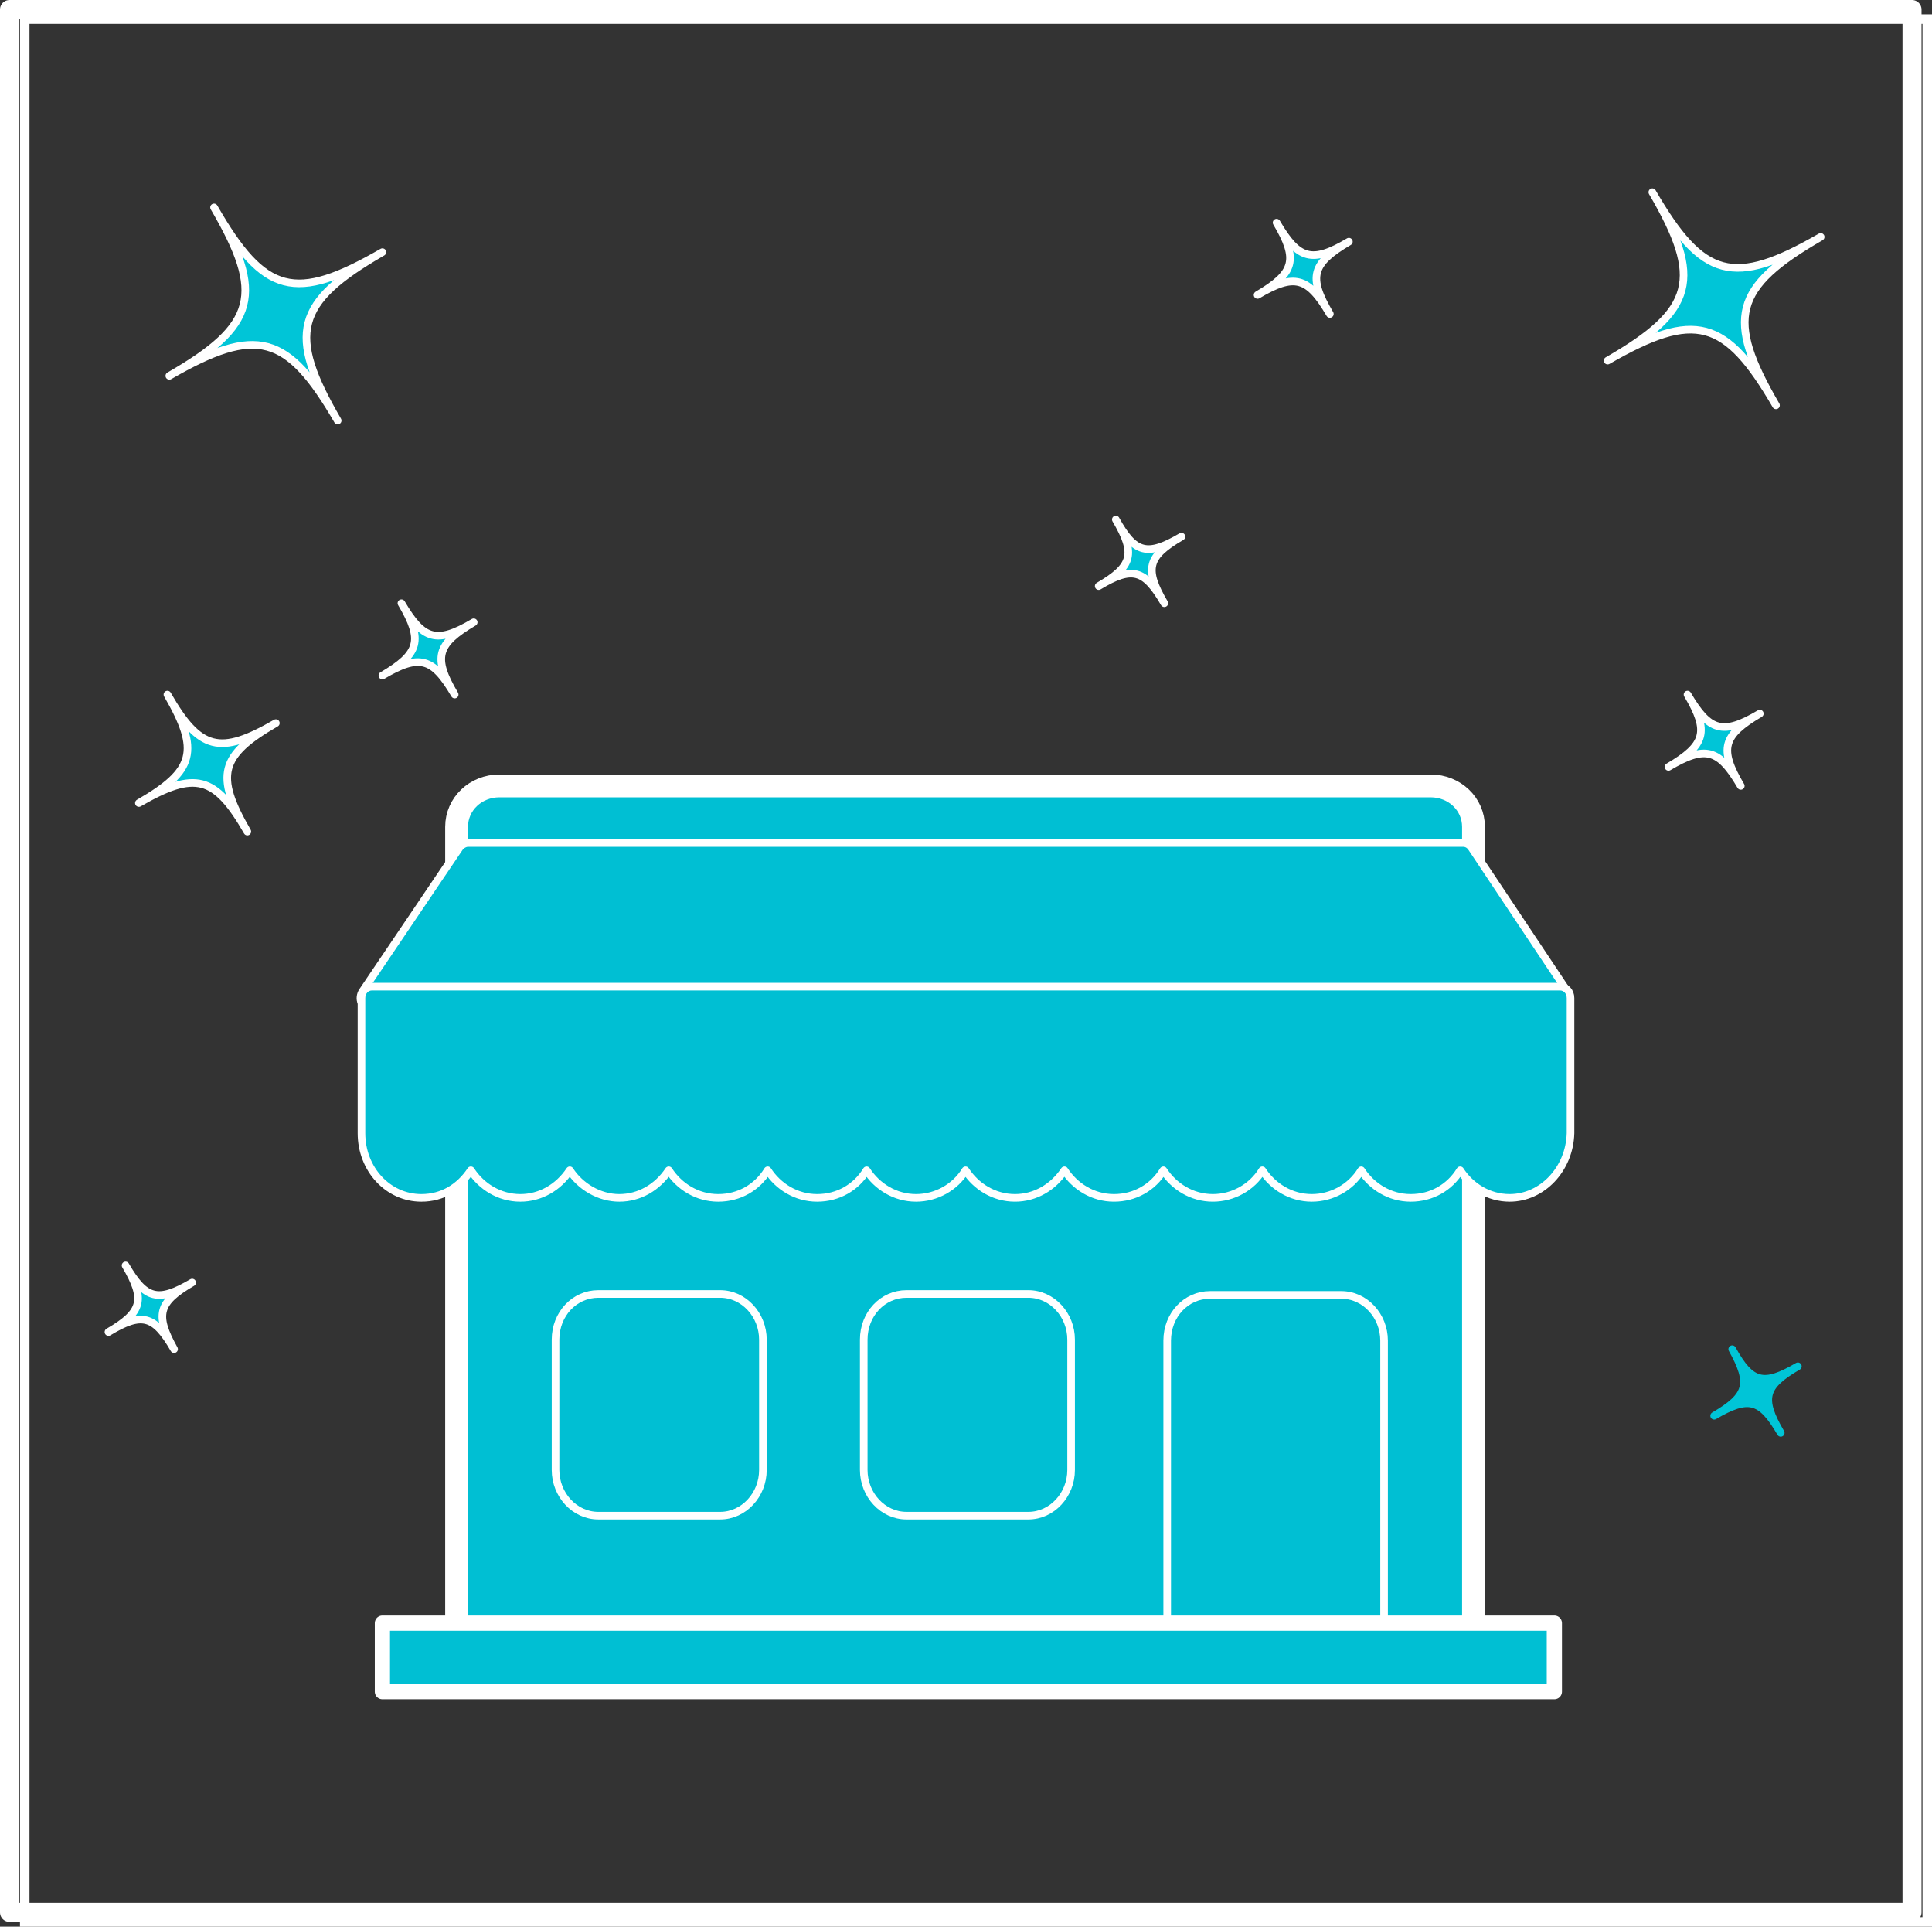 <?xml version="1.0" encoding="UTF-8" standalone="no"?>
<!-- Generator: Adobe Illustrator 21.0.0, SVG Export Plug-In . SVG Version: 6.00 Build 0)  -->

<svg
   xmlns:dc="http://purl.org/dc/elements/1.1/"
   xmlns:cc="http://creativecommons.org/ns#"
   xmlns:rdf="http://www.w3.org/1999/02/22-rdf-syntax-ns#"
   xmlns:svg="http://www.w3.org/2000/svg"
   xmlns="http://www.w3.org/2000/svg"
   xmlns:sodipodi="http://sodipodi.sourceforge.net/DTD/sodipodi-0.dtd"
   xmlns:inkscape="http://www.inkscape.org/namespaces/inkscape"
   version="1.1"
   id="Capa_1"
   x="0px"
   y="0px"
   viewBox="0 0 203.1 202.5"
   xml:space="preserve"
   inkscape:version="0.91 r13725"
   sodipodi:docname="icon_store_white.svg"
   width="203.1"
   height="202.5"><rect x="0" y="0" width="203.1" height="202.5" fill="#333333" stroke="none"/><defs
     id="defs1179" /><sodipodi:namedview
     pagecolor="#ffffff"
     bordercolor="#666666"
     borderopacity="1"
     objecttolerance="10"
     gridtolerance="10"
     guidetolerance="10"
     inkscape:pageopacity="0"
     inkscape:pageshadow="2"
     inkscape:window-width="1231"
     inkscape:window-height="671"
     id="namedview1177"
     showgrid="false"
     fit-margin-top="0"
     fit-margin-left="0"
     fit-margin-right="0"
     fit-margin-bottom="0"
     inkscape:zoom="0.45667313"
     inkscape:cx="-18.999988"
     inkscape:cy="229.5"
     inkscape:window-x="0"
     inkscape:window-y="23"
     inkscape:window-maximized="0"
     inkscape:current-layer="Capa_1" /><style
     type="text/css"
     id="style3">
	.st0{fill:#00BFD3;}
	.st1{fill-rule:evenodd;clip-rule:evenodd;fill:#00B0CC;stroke:#FFFFFF;stroke-width:2;stroke-miterlimit:10;}
	.st2{fill-rule:evenodd;clip-rule:evenodd;fill:none;stroke:#FFFFFF;stroke-miterlimit:10;}
	.st3{fill-rule:evenodd;clip-rule:evenodd;fill:#5B5C6B;}
	.st4{fill-rule:evenodd;clip-rule:evenodd;fill:#FFC25F;}
	.st5{fill-rule:evenodd;clip-rule:evenodd;fill:#00BFD3;}
	.st6{fill:#00C5D7;stroke:#00C5D7;stroke-width:0.8;stroke-linecap:round;stroke-linejoin:round;stroke-miterlimit:10;}
	.st7{fill-rule:evenodd;clip-rule:evenodd;fill:#FFBE63;}
	.st8{fill:#5B5C6B;}
	.st9{fill:#FFC061;}
	.st10{fill:#FFC061;stroke:#00BED2;stroke-width:0.8;stroke-linecap:round;stroke-linejoin:round;stroke-miterlimit:10;}
	.st11{fill:#00BED2;}
	.st12{fill-rule:evenodd;clip-rule:evenodd;fill:#00C9DA;}
	.st13{fill-rule:evenodd;clip-rule:evenodd;fill:#00C5D7;}
	.st14{fill:#FFBE63;}
	.st15{fill:#00BED2;stroke:#FFFFFF;stroke-width:0.8;stroke-linecap:round;stroke-linejoin:round;stroke-miterlimit:10;}
	.st16{fill-rule:evenodd;clip-rule:evenodd;fill:#FFC55A;}
	.st17{fill-rule:evenodd;clip-rule:evenodd;fill:#5B5B6B;}
	.st18{fill-rule:evenodd;clip-rule:evenodd;fill:#FFC859;}
	.st19{fill:#B3B49A;}
	.st20{fill:#00BFD3;stroke:#00BFD3;stroke-width:0.8;stroke-linecap:round;stroke-linejoin:round;stroke-miterlimit:10;}
	
		.st21{fill-rule:evenodd;clip-rule:evenodd;fill:none;stroke:#FFFFFF;stroke-width:2;stroke-linecap:round;stroke-linejoin:round;stroke-miterlimit:10;}
	.st22{fill:#FAF8F8;}
	.st23{fill-rule:evenodd;clip-rule:evenodd;fill:#111C30;}
	.st24{fill:#D9DDDB;}
	.st25{fill-rule:evenodd;clip-rule:evenodd;fill:#FFC45D;}
	.st26{fill:#00BED2;stroke:#FFFFFF;stroke-width:1.6;stroke-linecap:round;stroke-linejoin:round;stroke-miterlimit:10;}
	.st27{fill:#00BED2;stroke:#FFFFFF;stroke-width:2.4;stroke-linecap:round;stroke-linejoin:round;stroke-miterlimit:10;}
	.st28{fill:#00BED2;stroke:#FFFFFF;stroke-width:3.2;stroke-linecap:round;stroke-linejoin:round;stroke-miterlimit:10;}
	.st29{fill:#FFFFFF;stroke:#00BED2;stroke-width:0.8;stroke-linecap:round;stroke-linejoin:round;stroke-miterlimit:10;}
	
		.st30{fill-rule:evenodd;clip-rule:evenodd;fill:none;stroke:#FFFFFF;stroke-width:0.8;stroke-linecap:round;stroke-linejoin:round;stroke-miterlimit:10;}
	
		.st31{fill-rule:evenodd;clip-rule:evenodd;fill:#00BFD3;stroke:#FFFFFF;stroke-width:2.4;stroke-linecap:round;stroke-linejoin:round;stroke-miterlimit:10;}
	
		.st32{fill-rule:evenodd;clip-rule:evenodd;fill:#00BFD3;stroke:#FFFFFF;stroke-width:0.8;stroke-linecap:round;stroke-linejoin:round;stroke-miterlimit:10;}
	.st33{fill:#00C5D7;stroke:#FFFFFF;stroke-width:0.8;stroke-linecap:round;stroke-linejoin:round;stroke-miterlimit:10;}
	
		.st34{fill-rule:evenodd;clip-rule:evenodd;fill:#00BFD3;stroke:#FFFFFF;stroke-width:1.6;stroke-linecap:round;stroke-linejoin:round;stroke-miterlimit:10;}
	.st35{fill-rule:evenodd;clip-rule:evenodd;fill:#FFFFFF;}
	.st36{fill:none;stroke:#FFFFFF;stroke-width:0.8;stroke-linecap:round;stroke-linejoin:round;stroke-miterlimit:10;}
	
		.st37{fill-rule:evenodd;clip-rule:evenodd;fill:#00C5D7;stroke:#FFFFFF;stroke-width:0.8;stroke-linecap:round;stroke-linejoin:round;stroke-miterlimit:10;}
	.st38{fill:none;stroke:#FFFFFF;stroke-width:1.6;stroke-linecap:round;stroke-linejoin:round;stroke-miterlimit:10;}
	.st39{fill:#FFFFFF;}
	.st40{fill:#00BFD3;stroke:#FFFFFF;stroke-width:2.4;stroke-linecap:round;stroke-linejoin:round;stroke-miterlimit:10;}
	.st41{fill:#00BFD3;stroke:#FFFFFF;stroke-width:0.8;stroke-linecap:round;stroke-linejoin:round;stroke-miterlimit:10;}
</style><rect
     style="clip-rule:evenodd;fill:none;fill-rule:evenodd;stroke:#ffffff;stroke-miterlimit:10"
     id="rect29"
     height="200"
     width="200"
     class="st2"
     y="2"
     x="2.6" /><rect
     style="clip-rule:evenodd;fill:none;fill-rule:evenodd;stroke:#ffffff;stroke-width:2;stroke-linecap:round;stroke-linejoin:round;stroke-miterlimit:10"
     id="rect517"
     height="200"
     width="200"
     class="st21"
     y="1"
     x="1" /><g
     id="g753"
     transform="translate(-979,-567)"><g
       id="g755"><g
         id="g757"><g
           id="g759"><path
             style="clip-rule:evenodd;fill:#00bfd3;fill-rule:evenodd;stroke:#ffffff;stroke-width:2.4;stroke-linecap:round;stroke-linejoin:round;stroke-miterlimit:10"
             inkscape:connector-curvature="0"
             id="path761"
             d="m 1129.4,741.6 -97.9,0 c -2.5,0 -4.5,-1.9 -4.5,-4.3 l 0,-83.4 c 0,-2.4 2,-4.3 4.5,-4.3 l 97.9,0 c 2.5,0 4.5,1.9 4.5,4.3 l 0,83.4 c 0,2.4 -2.1,4.3 -4.5,4.3 z"
             class="st31" /></g></g></g><g
       id="g763"><g
         id="g765"><g
           id="g767"><path
             style="clip-rule:evenodd;fill:#00bfd3;fill-rule:evenodd;stroke:#ffffff;stroke-width:0.8;stroke-linecap:round;stroke-linejoin:round;stroke-miterlimit:10"
             inkscape:connector-curvature="0"
             id="path769"
             d="m 1142.9,673.1 0,0 -124.9,0 c -0.4,0 -0.8,-0.3 -1,-0.7 -0.2,-0.4 -0.1,-0.9 0.1,-1.2 l 10.2,-15.1 c 0.2,-0.3 0.6,-0.5 0.9,-0.5 l 104.6,0 c 0.4,0 0.7,0.2 0.9,0.5 l 10,15 c 0.2,0.2 0.3,0.5 0.3,0.9 0,0.5 -0.5,1.1 -1.1,1.1 z"
             class="st32" /></g><g
           id="g771"><path
             style="clip-rule:evenodd;fill:#00bfd3;fill-rule:evenodd;stroke:#ffffff;stroke-width:0.8;stroke-linecap:round;stroke-linejoin:round;stroke-miterlimit:10"
             inkscape:connector-curvature="0"
             id="path773"
             d="m 1137.7,692.9 c -2.2,0 -4.1,-1.2 -5.2,-2.9 -1.1,1.8 -3,2.9 -5.2,2.9 -2.2,0 -4.1,-1.2 -5.2,-2.9 -1.1,1.8 -3.1,2.9 -5.2,2.9 -2.2,0 -4.1,-1.2 -5.2,-2.9 -1.1,1.8 -3.1,2.9 -5.2,2.9 -2.2,0 -4.1,-1.2 -5.2,-2.9 -1.1,1.8 -3,2.9 -5.2,2.9 -2.2,0 -4.1,-1.2 -5.2,-2.9 -1.2,1.8 -3.1,2.9 -5.2,2.9 -2.2,0 -4.1,-1.2 -5.2,-2.9 -1.1,1.8 -3.1,2.9 -5.2,2.9 -2.2,0 -4.1,-1.2 -5.2,-2.9 -1.1,1.8 -3,2.9 -5.2,2.9 -2.2,0 -4.1,-1.2 -5.2,-2.9 -1.1,1.8 -3,2.9 -5.2,2.9 -2.2,0 -4.1,-1.2 -5.2,-2.9 -1.2,1.8 -3.1,2.9 -5.2,2.9 -2.1,0 -4.1,-1.2 -5.2,-2.9 -1.2,1.8 -3.1,2.9 -5.2,2.9 -2.2,0 -4.1,-1.2 -5.2,-2.9 -1.2,1.8 -3,2.9 -5.2,2.9 -3.5,0 -6.3,-3 -6.3,-6.8 l 0,-14.2 c 0,-0.7 0.5,-1.2 1.1,-1.2 l 124.9,0 c 0.6,0 1.1,0.5 1.1,1.2 l 0,14.2 c -0.1,3.8 -3,6.8 -6.4,6.8 z"
             class="st32" /></g><g
           id="g775"><path
             style="clip-rule:evenodd;fill:#00bfd3;fill-rule:evenodd;stroke:#ffffff;stroke-width:0.8;stroke-linecap:round;stroke-linejoin:round;stroke-miterlimit:10"
             inkscape:connector-curvature="0"
             id="path777"
             d="m 1123.3,743.5 -20.5,0 c -0.6,0 -1.1,-0.5 -1.1,-1.2 l 0,-34.4 c 0,-2.7 2,-4.8 4.5,-4.8 l 13.8,0 c 2.5,0 4.5,2.2 4.5,4.8 l 0,34.4 c -0.1,0.7 -0.6,1.2 -1.2,1.2 z"
             class="st32" /></g><g
           id="g779"><path
             style="clip-rule:evenodd;fill:#00bfd3;fill-rule:evenodd;stroke:#ffffff;stroke-width:0.8;stroke-linecap:round;stroke-linejoin:round;stroke-miterlimit:10"
             inkscape:connector-curvature="0"
             id="path781"
             d="m 1054.7,726.3 -12.8,0 c -2.5,0 -4.5,-2.2 -4.5,-4.8 l 0,-13.7 c 0,-2.7 2,-4.8 4.5,-4.8 l 12.8,0 c 2.5,0 4.5,2.2 4.5,4.8 l 0,13.7 c 0,2.6 -2,4.8 -4.5,4.8 z"
             class="st32" /></g><g
           id="g783"><path
             style="clip-rule:evenodd;fill:#00bfd3;fill-rule:evenodd;stroke:#ffffff;stroke-width:0.8;stroke-linecap:round;stroke-linejoin:round;stroke-miterlimit:10"
             inkscape:connector-curvature="0"
             id="path785"
             d="m 1087.1,726.3 -12.8,0 c -2.5,0 -4.5,-2.2 -4.5,-4.8 l 0,-13.7 c 0,-2.7 2,-4.8 4.5,-4.8 l 12.8,0 c 2.5,0 4.5,2.2 4.5,4.8 l 0,13.7 c 0,2.6 -2,4.8 -4.5,4.8 z"
             class="st32" /></g></g></g><path
       style="fill:#00c5d7;stroke:#ffffff;stroke-width:0.8;stroke-linecap:round;stroke-linejoin:round;stroke-miterlimit:10"
       inkscape:connector-curvature="0"
       id="path787"
       d="m 1170.4,591.9 c -9.2,5.3 -10,8.6 -4.7,17.7 -5.3,-9.1 -8.5,-10 -17.7,-4.7 9.2,-5.3 10,-8.6 4.7,-17.7 5.3,9.1 8.5,10 17.7,4.7 z"
       class="st33" /><path
       style="fill:#00c5d7;stroke:#ffffff;stroke-width:0.8;stroke-linecap:round;stroke-linejoin:round;stroke-miterlimit:10"
       inkscape:connector-curvature="0"
       id="path789"
       d="m 1019.2,593.5 c -9.2,5.3 -10,8.6 -4.7,17.7 -5.3,-9.1 -8.5,-10 -17.7,-4.7 9.2,-5.3 10,-8.6 4.7,-17.7 5.3,9.2 8.5,10 17.7,4.7 z"
       class="st33" /><path
       style="fill:#00c5d7;stroke:#ffffff;stroke-width:0.8;stroke-linecap:round;stroke-linejoin:round;stroke-miterlimit:10"
       inkscape:connector-curvature="0"
       id="path791"
       d="m 1103.2,623.4 c -3.6,2.1 -3.9,3.4 -1.8,7 -2.1,-3.6 -3.4,-3.9 -6.9,-1.8 3.6,-2.1 3.9,-3.4 1.8,-7 2,3.6 3.3,3.9 6.9,1.8 z"
       class="st33" /><path
       style="fill:#00c5d7;stroke:#00c5d7;stroke-width:0.8;stroke-linecap:round;stroke-linejoin:round;stroke-miterlimit:10"
       inkscape:connector-curvature="0"
       id="path793"
       d="m 1168,710.6 c -3.6,2.1 -3.9,3.4 -1.8,7 -2.1,-3.6 -3.4,-3.9 -7,-1.8 3.6,-2.1 3.9,-3.4 1.9,-7 2,3.6 3.3,3.9 6.9,1.8 z"
       class="st6" /><path
       style="fill:#00c5d7;stroke:#ffffff;stroke-width:0.8;stroke-linecap:round;stroke-linejoin:round;stroke-miterlimit:10"
       inkscape:connector-curvature="0"
       id="path795"
       d="m 999.2,701.8 c -3.6,2.1 -3.9,3.4 -1.9,7 -2.1,-3.6 -3.4,-3.9 -6.9,-1.8 3.6,-2.1 3.9,-3.4 1.8,-7 2.1,3.6 3.4,3.9 7,1.8 z"
       class="st33" /><path
       style="fill:#00c5d7;stroke:#ffffff;stroke-width:0.8;stroke-linecap:round;stroke-linejoin:round;stroke-miterlimit:10"
       inkscape:connector-curvature="0"
       id="path797"
       d="m 1008,643 c -5.9,3.4 -6.4,5.5 -3,11.4 -3.4,-5.9 -5.5,-6.4 -11.4,-3 5.9,-3.4 6.4,-5.5 3,-11.4 3.4,5.9 5.5,6.4 11.4,3 z"
       class="st33" /><path
       style="fill:#00c5d7;stroke:#ffffff;stroke-width:0.8;stroke-linecap:round;stroke-linejoin:round;stroke-miterlimit:10"
       inkscape:connector-curvature="0"
       id="path799"
       d="m 1028.8,632.4 c -3.9,2.3 -4.3,3.7 -2,7.6 -2.3,-3.9 -3.7,-4.3 -7.6,-2 3.9,-2.3 4.3,-3.7 2,-7.6 2.3,3.9 3.7,4.3 7.6,2 z"
       class="st33" /><path
       style="fill:#00c5d7;stroke:#ffffff;stroke-width:0.8;stroke-linecap:round;stroke-linejoin:round;stroke-miterlimit:10"
       inkscape:connector-curvature="0"
       id="path801"
       d="m 1164,642 c -3.9,2.3 -4.3,3.7 -2,7.6 -2.3,-3.9 -3.7,-4.3 -7.6,-2 3.9,-2.3 4.3,-3.7 2,-7.6 2.3,3.9 3.7,4.3 7.6,2 z"
       class="st33" /><path
       style="fill:#00c5d7;stroke:#ffffff;stroke-width:0.8;stroke-linecap:round;stroke-linejoin:round;stroke-miterlimit:10"
       inkscape:connector-curvature="0"
       id="path803"
       d="m 1120.8,592.4 c -3.9,2.3 -4.3,3.7 -2,7.6 -2.3,-3.9 -3.7,-4.3 -7.6,-2 3.9,-2.3 4.3,-3.7 2,-7.6 2.3,3.9 3.7,4.3 7.6,2 z"
       class="st33" /><rect
       style="clip-rule:evenodd;fill:#00bfd3;fill-rule:evenodd;stroke:#ffffff;stroke-width:1.6;stroke-linecap:round;stroke-linejoin:round;stroke-miterlimit:10"
       id="rect805"
       height="7.2"
       width="123.2"
       class="st34"
       y="737.6"
       x="1019.2" /></g></svg>
